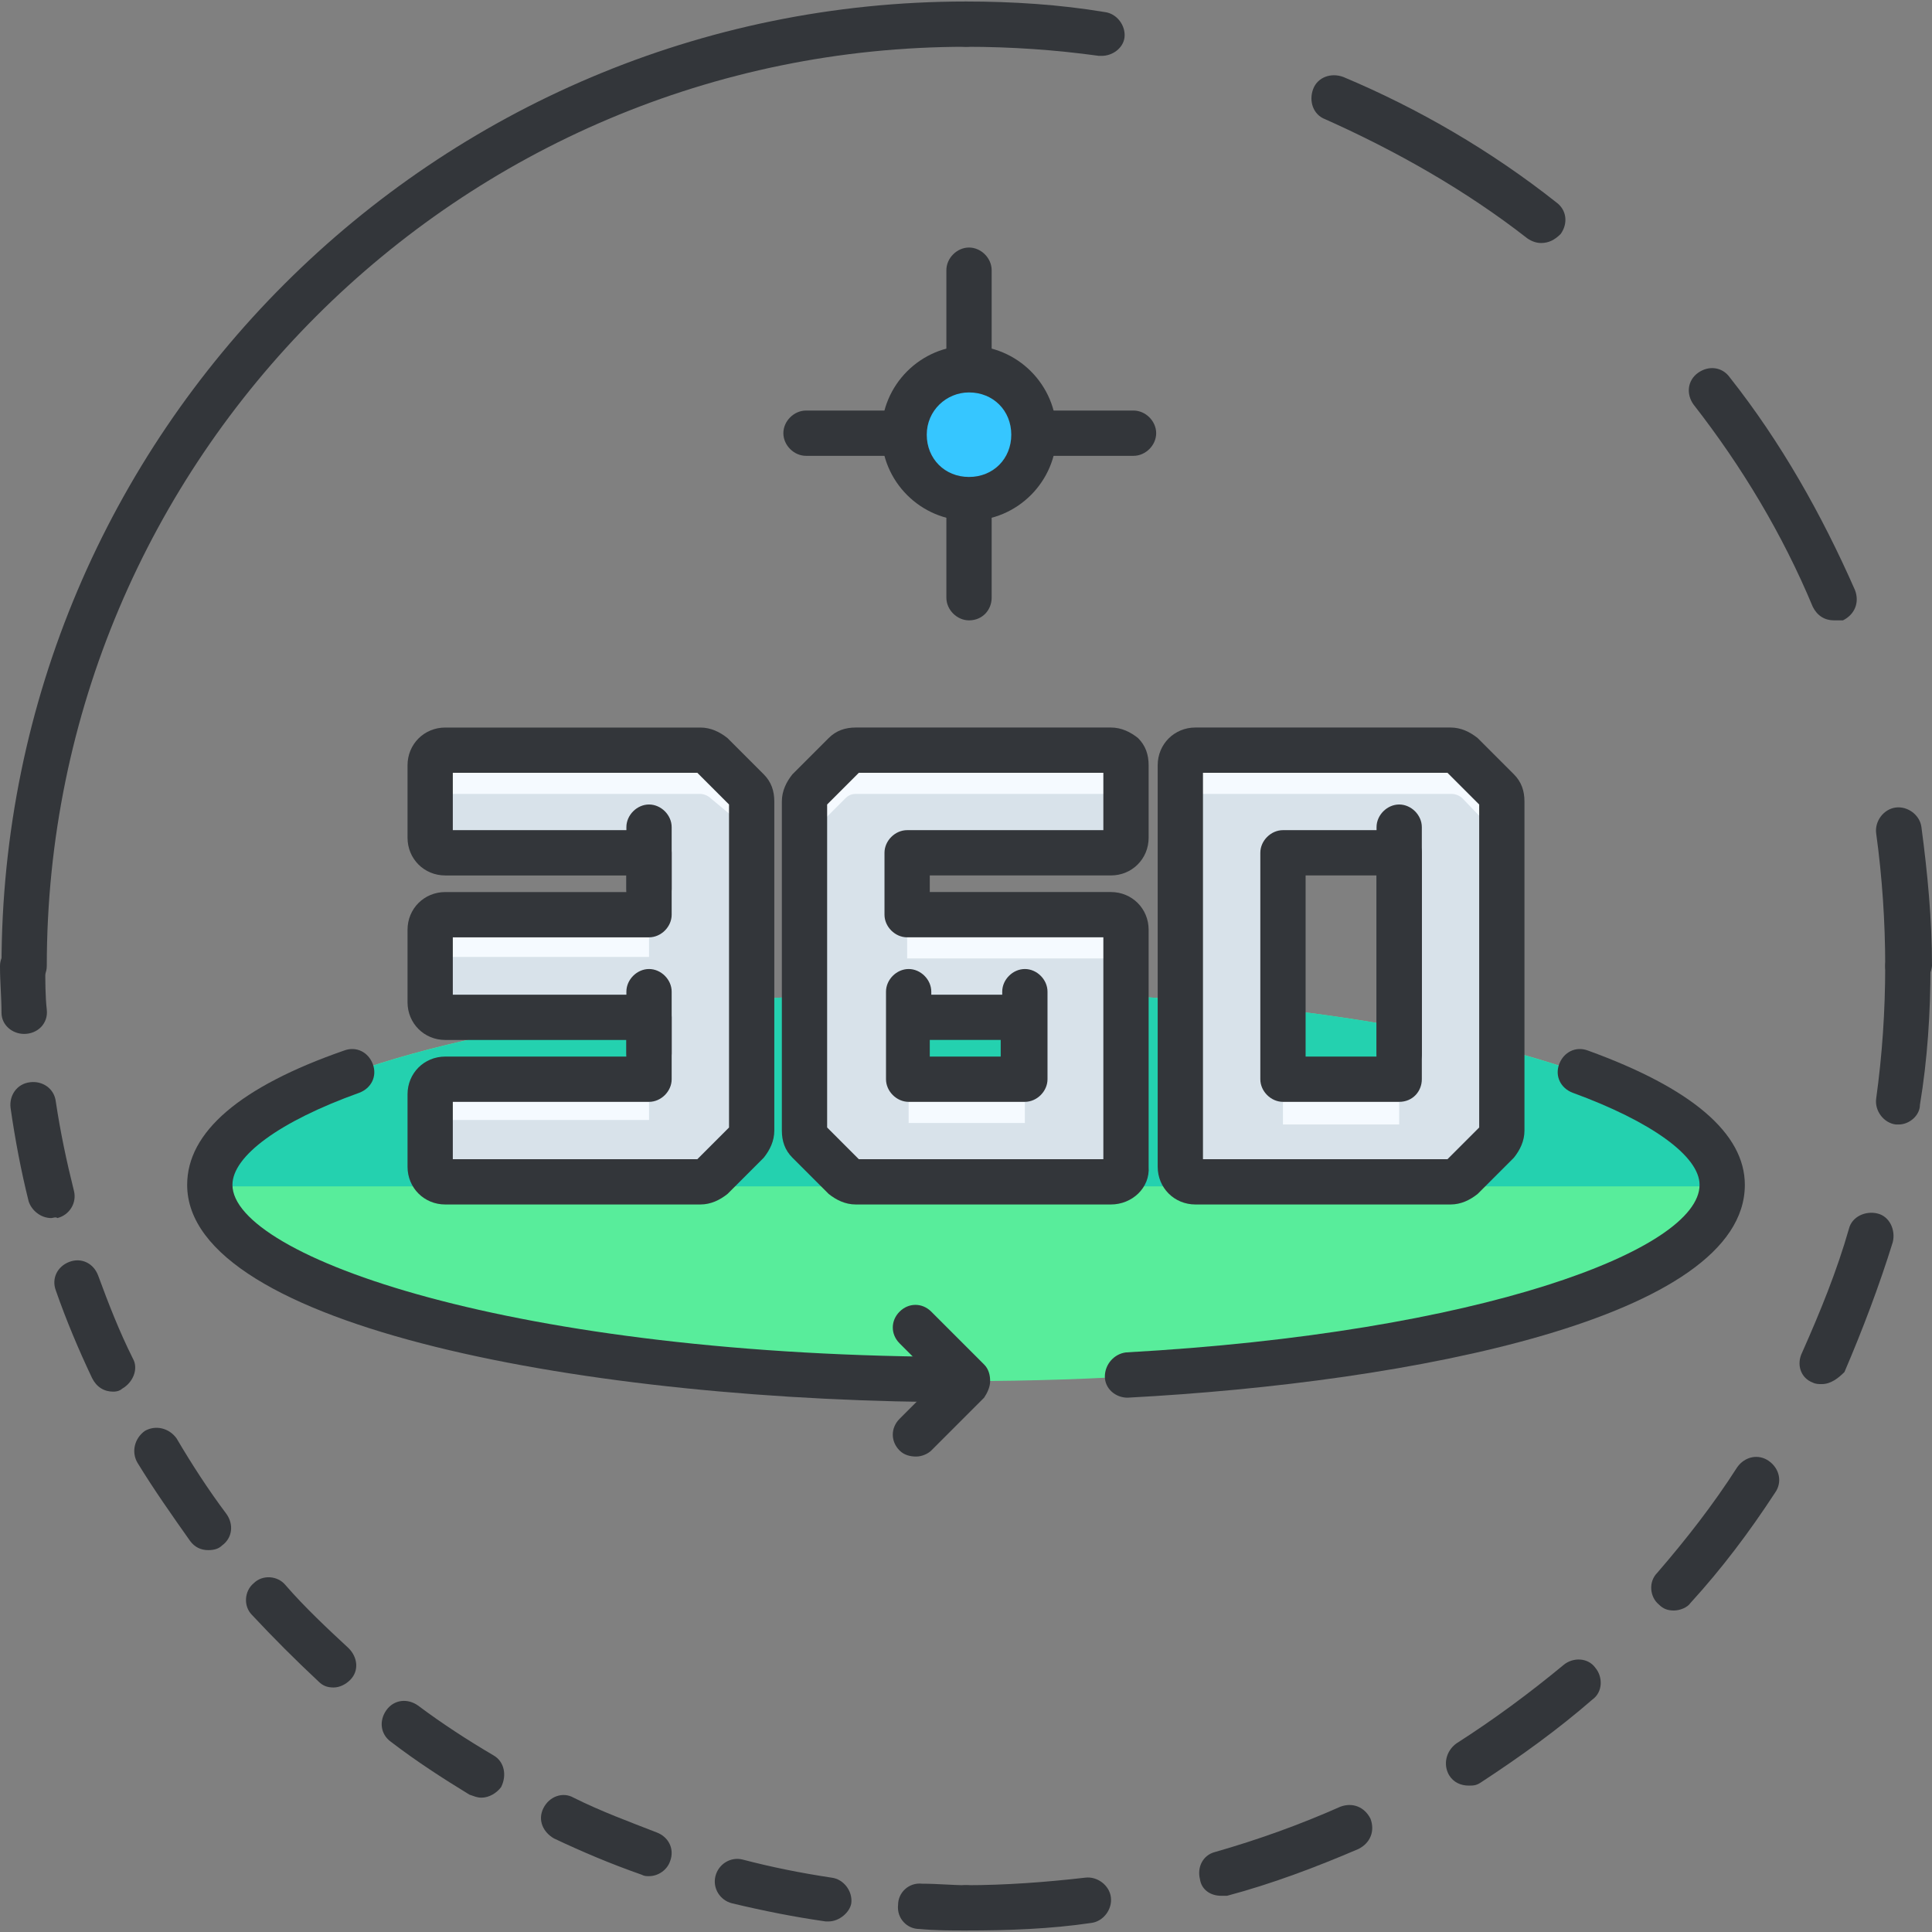<svg version="1.1" id="Capa_1" xmlns="http://www.w3.org/2000/svg" xmlns:xlink="http://www.w3.org/1999/xlink" x="0px" y="0px" viewBox="0 0 485.452 485.452" style="enable-background:new 0 0 485.452 485.452;" xml:space="preserve">
<rect x="0" y="0" width="485.452" height="485.452" fill="#808080" stroke="none"/>
<ellipse style="fill:#58ED9B;" cx="242.726" cy="298.098" rx="190.009" ry="48.924"></ellipse>
<path style="fill:#24D1AF;" d="M52.717,298.098c0-26.927,84.954-48.924,190.009-48.924s190.009,21.997,190.009,48.924"></path>
<g>
	<path style="fill:#F5FAFF;" d="M178.631,189.63c-0.759-0.759-1.896-1.138-2.655-1.138h-64.095c-2.276,0-3.793,1.896-3.793,3.793
		v18.204c0,2.276,1.896,3.793,3.793,3.793h51.2v15.55h-51.2c-2.276,0-3.793,1.896-3.793,3.793v18.204
		c0,2.276,1.896,3.793,3.793,3.793h51.2v15.55h-51.2c-2.276,0-3.793,1.896-3.793,3.793v18.204c0,2.276,1.896,3.793,3.793,3.793
		h64.095c1.138,0,1.896-0.379,2.655-1.138l9.102-9.102c0.758-0.759,1.138-1.896,1.138-2.655v-32.237v-18.204v-32.237
		c0-1.138-0.379-1.896-1.138-2.655L178.631,189.63z"></path>
	<path style="fill:#F5FAFF;" d="M279.135,188.492H215.04c-1.138,0-1.896,0.379-2.655,1.138l-9.102,9.102
		c-0.758,0.759-1.138,1.896-1.138,2.655v32.237v18.204v32.237c0,1.138,0.379,1.896,1.138,2.655l9.102,9.102
		c0.759,0.759,1.896,1.138,2.655,1.138h64.095c2.276,0,3.793-1.896,3.793-3.793v-3.413v-14.791v-23.135v-15.55v-2.276
		c0-2.276-1.896-3.793-3.793-3.793h-51.2v-15.929h51.2c2.276,0,3.793-1.896,3.793-3.793v-18.204
		C283.307,190.388,281.41,188.492,279.135,188.492z M257.517,271.17h-29.203v-15.55h29.203V271.17z"></path>
	<path style="fill:#F5FAFF;" d="M376.225,198.732l-9.102-9.102c-0.758-0.759-1.896-1.138-2.655-1.138h-45.89h-18.204
		c-2.276,0-3.793,1.896-3.793,3.793v18.204v64.474v18.204c0,2.276,1.896,3.793,3.793,3.793h18.204h45.89
		c1.138,0,1.896-0.379,2.655-1.138l9.102-9.102c0.759-0.759,1.138-1.896,1.138-2.655v-82.678
		C377.363,200.249,376.984,199.49,376.225,198.732z M351.573,214.281v56.889H322.37v-56.889H351.573z"></path>
</g>
<g>
	<path style="fill:#D8E2EA;" d="M178.631,200.628c-0.759-0.759-1.896-1.138-2.655-1.138h-64.095c-2.276,0-3.793,1.896-3.793,3.793
		v6.827c0,2.276,1.896,3.793,3.793,3.793h51.2v11.378v4.172v10.999h-51.2c-2.276,0-3.793,1.896-3.793,3.793v6.827
		c0,2.276,1.896,3.793,3.793,3.793h51.2v10.999v4.172v11.378h-51.2c-2.276,0-3.793,1.896-3.793,3.793v6.827
		c0,2.276,1.896,3.793,3.793,3.793h64.095c1.138,0,1.896-0.379,2.655-1.138l9.102-9.102c0.758-0.759,1.138-1.896,1.138-2.655
		v-21.239v-11.378v-6.827v-11.378v-21.239c0-1.138-0.379-1.896-1.138-2.655L178.631,200.628z"></path>
	<path style="fill:#D8E2EA;" d="M279.135,199.49H215.04c-1.138,0-1.896,0.379-2.655,1.138l-9.102,9.102
		c-0.758,0.759-1.138,1.896-1.138,2.655v21.239v11.378v6.827v11.378v21.239c0,1.138,0.379,1.896,1.138,2.655l9.102,9.102
		c0.759,0.759,1.896,1.138,2.655,1.138h64.095c2.276,0,3.793-1.896,3.793-3.793v-3.413v-3.793v-11.378v-12.136v-11.378v-4.551
		v-2.276c0-2.276-1.896-3.793-3.793-3.793h-51.2v-11.378v-3.792v-11.378h51.2c2.276,0,3.793-1.896,3.793-3.793v-6.827
		C283.307,201.387,281.41,199.49,279.135,199.49z M257.517,255.621v10.998v4.172v11.378h-29.203v-11.378v-4.172v-10.998H257.517z"></path>
	<path style="fill:#D8E2EA;" d="M367.502,200.628c-0.759-0.759-1.896-1.138-2.655-1.138h-45.89h-18.204
		c-2.276,0-3.793,1.896-3.793,3.793v6.827v11.378v53.476v11.378v6.827c0,2.276,1.896,3.793,3.793,3.793h18.204h45.89
		c1.138,0,1.896-0.379,2.655-1.138l9.102-9.102c0.758-0.759,1.138-1.896,1.138-2.655v-71.301c0-1.138-0.379-1.896-1.138-2.655
		L367.502,200.628z M351.573,225.659v45.511v11.378H322.37V271.17v-45.511v-11.378h29.203V225.659z"></path>
</g>
<g>
	<path style="fill:#33363A;" d="M175.976,302.649h-64.095c-5.31,0-9.481-4.172-9.481-9.481v-18.204c0-5.31,4.172-9.481,9.481-9.481
		h45.511v-4.172h-45.511c-5.31,0-9.481-4.172-9.481-9.481v-18.204c0-5.31,4.172-9.481,9.481-9.481h45.511v-4.172h-45.511
		c-5.31,0-9.481-4.172-9.481-9.481v-18.204c0-5.31,4.172-9.481,9.481-9.481h64.095c2.655,0,4.93,1.138,6.827,2.655l0,0l9.102,9.102
		c1.896,1.896,2.655,4.172,2.655,6.827v82.678c0,2.655-1.138,4.93-2.655,6.827l-9.102,9.102
		C180.907,301.511,178.631,302.649,175.976,302.649z M113.778,291.271h61.44l7.964-7.964v-81.161l-7.964-7.964h-61.44v14.412h49.304
		c3.034,0,5.689,2.655,5.689,5.689v15.55c0,3.034-2.655,5.689-5.689,5.689h-49.304v14.412h49.304c3.034,0,5.689,2.655,5.689,5.689
		v15.55c0,3.034-2.655,5.689-5.689,5.689h-49.304V291.271z"></path>
	<path style="fill:#33363A;" d="M163.081,270.412c-3.034,0-5.689-2.655-5.689-5.689v-15.55c0-3.034,2.655-5.689,5.689-5.689
		s5.689,2.655,5.689,5.689v15.55C168.77,267.757,166.116,270.412,163.081,270.412z"></path>
	<path style="fill:#33363A;" d="M163.081,229.073c-3.034,0-5.689-2.655-5.689-5.689v-15.55c0-3.034,2.655-5.689,5.689-5.689
		s5.689,2.655,5.689,5.689v15.55C168.77,226.418,166.116,229.073,163.081,229.073z"></path>
	<path style="fill:#33363A;" d="M279.135,302.649H215.04c-2.655,0-4.93-1.138-6.827-2.655l-9.102-9.102
		c-1.896-1.896-2.655-4.172-2.655-6.827v-82.678c0-2.655,1.138-4.93,2.655-6.827l9.102-9.102c1.896-1.896,4.172-2.655,6.827-2.655
		h64.095c2.655,0,4.93,1.138,6.827,2.655c1.896,1.896,2.655,4.172,2.655,6.827v18.204c0,5.31-4.172,9.481-9.481,9.481h-45.511v4.172
		h45.511c5.31,0,9.481,4.172,9.481,9.481v59.544C288.996,298.477,284.444,302.649,279.135,302.649z M215.798,291.271h61.44V235.52
		h-49.304c-3.034,0-5.689-2.655-5.689-5.689v-15.55c0-3.034,2.655-5.689,5.689-5.689h49.304v-14.412h-61.44l-7.964,7.964v81.161
		L215.798,291.271z M257.517,276.859h-29.203c-3.034,0-5.689-2.655-5.689-5.689v-15.55c0,0,0,0,0-0.379v-6.068
		c0-3.034,2.655-5.689,5.689-5.689s5.689,2.655,5.689,5.689v0.759h17.825v-0.759c0-3.034,2.655-5.689,5.689-5.689
		c3.034,0,5.689,2.655,5.689,5.689v21.997C263.206,274.204,260.551,276.859,257.517,276.859z M233.624,265.481h17.825v-4.172
		h-17.825v3.413c0,0,0,0,0,0.379V265.481z"></path>
	<path style="fill:#33363A;" d="M364.468,302.649h-64.095c-5.31,0-9.481-4.172-9.481-9.481V192.284c0-5.31,4.172-9.481,9.481-9.481
		h64.095c2.655,0,4.93,1.138,6.827,2.655l9.102,9.102l0,0c1.896,1.896,2.655,4.172,2.655,6.827v82.678
		c0,2.655-1.138,4.93-2.655,6.827l-9.102,9.102C369.398,301.511,367.123,302.649,364.468,302.649z M302.27,291.271h61.44
		l7.964-7.964v-81.161l-7.964-7.964h-61.44V291.271z M351.573,276.859H322.37c-3.034,0-5.689-2.655-5.689-5.689v-56.889
		c0-3.034,2.655-5.689,5.689-5.689h29.203c3.034,0,5.689,2.655,5.689,5.689v56.889C357.262,274.204,354.987,276.859,351.573,276.859
		z M328.059,265.481h17.825V219.97h-17.825V265.481z"></path>
	<path style="fill:#33363A;" d="M351.573,270.412c-3.034,0-5.689-2.655-5.689-5.689v-56.889c0-3.034,2.655-5.689,5.689-5.689
		s5.689,2.655,5.689,5.689v56.889C357.262,267.757,354.987,270.412,351.573,270.412z"></path>
	<path style="fill:#33363A;" d="M6.068,248.415c-3.034,0-5.689-2.655-5.689-5.689c0-133.878,108.847-242.347,242.347-242.347
		c3.034,0,5.689,2.655,5.689,5.689s-2.655,5.689-5.689,5.689c-127.431,0-230.969,103.538-230.969,230.969
		C11.757,245.76,9.102,248.415,6.068,248.415z"></path>
	<path style="fill:#33363A;" d="M242.726,485.073c-3.034,0-5.689-2.655-5.689-5.689s2.655-5.689,5.689-5.689
		c9.861,0,20.101-0.759,29.961-1.896c3.034-0.379,6.068,1.896,6.447,4.93c0.379,3.034-1.896,6.068-4.93,6.447
		C263.964,484.693,253.345,485.073,242.726,485.073z M306.821,476.35c-2.655,0-4.93-1.517-5.31-4.172
		c-0.759-3.034,0.759-6.068,3.793-6.827c10.619-3.034,21.239-6.827,31.479-11.378c3.034-1.138,6.068,0,7.585,3.034
		c1.138,3.034,0,6.068-3.034,7.585c-10.619,4.551-21.618,8.723-32.996,11.757C307.958,476.35,307.2,476.35,306.821,476.35z
		 M369.019,448.664c-1.896,0-3.793-0.759-4.93-2.655c-1.517-2.655-0.758-6.068,1.896-7.964c9.482-6.068,18.204-12.516,26.927-19.722
		c2.276-1.896,6.068-1.896,7.964,0.759c1.896,2.276,1.896,6.068-0.759,7.964c-8.723,7.585-18.204,14.412-28.065,20.859
		C370.916,448.664,370.157,448.664,369.019,448.664z M420.599,404.67c-1.517,0-2.655-0.379-3.793-1.517
		c-2.276-1.896-2.655-5.689-0.379-7.964c7.206-8.344,14.033-17.067,20.101-26.548c1.896-2.655,5.31-3.413,7.964-1.517
		c2.655,1.896,3.413,5.31,1.517,7.964c-6.447,9.861-13.274,18.963-21.239,27.686C424.012,403.911,422.116,404.67,420.599,404.67z
		 M457.766,347.781c-0.759,0-1.517,0-2.276-0.379c-3.034-1.138-4.172-4.551-2.655-7.585c4.551-10.24,8.723-20.48,11.757-31.099
		c0.759-3.034,4.172-4.551,7.206-3.793c3.034,0.759,4.551,4.172,3.793,7.206c-3.413,10.999-7.585,21.997-12.136,32.616
		C461.938,346.264,460.041,347.781,457.766,347.781z M477.108,282.548c-0.379,0-0.379,0-0.759,0c-3.034-0.379-5.31-3.413-4.93-6.447
		c1.517-10.998,2.276-21.997,2.276-33.375c0-3.034,2.655-5.689,5.689-5.689s5.689,2.655,5.689,5.689
		c0,11.757-0.759,23.514-2.655,34.892C482.418,280.273,479.763,282.548,477.108,282.548z"></path>
	<path style="fill:#33363A;" d="M242.726,485.073c-3.793,0-7.585,0-11.757-0.379c-3.034,0-5.689-2.655-5.31-6.068
		c0-3.034,2.655-5.689,6.068-5.31c3.793,0,7.585,0.379,10.998,0.379c3.034,0,5.689,2.655,5.689,5.689
		S245.76,485.073,242.726,485.073z"></path>
	<path style="fill:#33363A;" d="M208.213,482.797c-0.379,0-0.379,0-0.758,0c-7.964-1.138-15.55-2.655-23.514-4.551
		c-3.034-0.759-4.93-3.793-4.172-6.827c0.759-3.034,3.793-4.93,6.827-4.172c7.206,1.896,14.791,3.413,22.376,4.551
		c3.034,0.379,5.31,3.413,4.93,6.447C213.523,480.522,210.868,482.797,208.213,482.797z M163.081,471.419
		c-0.759,0-1.138,0-1.896-0.379c-7.585-2.655-14.791-5.689-21.997-9.102c-2.655-1.517-4.172-4.551-2.655-7.585
		c1.517-3.034,4.93-4.172,7.585-2.655c6.827,3.413,14.033,6.068,20.859,8.723c3.034,1.138,4.551,4.172,3.413,7.206
		C167.633,469.902,165.357,471.419,163.081,471.419z M120.984,451.698c-1.138,0-1.896-0.379-3.034-0.759
		c-6.827-4.172-13.274-8.344-19.721-13.274c-2.655-1.896-3.034-5.31-1.138-7.964c1.896-2.655,5.31-3.034,7.964-1.138
		c6.068,4.551,12.516,8.723,18.963,12.516c2.655,1.517,3.413,4.93,1.896,7.964C124.776,450.56,122.88,451.698,120.984,451.698z
		 M83.816,424.012c-1.517,0-2.655-0.379-3.793-1.517c-5.689-5.31-11.378-10.999-16.687-16.687c-2.276-2.276-1.896-6.068,0.379-7.964
		c2.276-2.276,6.068-1.896,7.964,0.379c4.93,5.689,10.619,10.998,15.929,15.929c2.276,2.276,2.655,5.689,0.379,7.964
		C86.85,423.253,85.333,424.012,83.816,424.012z M52.338,389.499c-1.896,0-3.413-0.759-4.551-2.276
		c-4.551-6.447-9.102-12.895-13.274-19.722c-1.517-2.655-0.759-6.068,1.896-7.964c2.655-1.517,6.068-0.759,7.964,1.896
		c3.793,6.447,7.964,12.895,12.516,18.963c1.896,2.655,1.517,6.068-1.138,7.964C54.993,389.12,53.855,389.499,52.338,389.499z
		 M28.444,349.677c-2.276,0-4.172-1.138-5.31-3.413c-3.413-7.206-6.447-14.412-9.102-21.997c-1.138-3.034,0.379-6.068,3.413-7.206
		c3.034-1.138,6.068,0.379,7.206,3.413c2.655,7.206,5.31,14.033,8.723,20.859c1.517,2.655,0,6.068-2.655,7.585
		C30.341,349.298,29.582,349.677,28.444,349.677z M12.895,306.062c-2.655,0-4.93-1.896-5.689-4.172
		c-1.896-7.585-3.413-15.55-4.551-23.514c-0.379-3.034,1.517-6.068,4.93-6.447c3.034-0.379,6.068,1.517,6.447,4.93
		c1.138,7.585,2.655,14.791,4.551,22.376c0.759,3.034-1.138,6.068-4.172,6.827C14.033,305.683,13.274,306.062,12.895,306.062z"></path>
	<path style="fill:#33363A;" d="M6.068,259.793c-3.034,0-5.689-2.276-5.689-5.31c0-3.793-0.379-7.585-0.379-11.757
		c0-3.034,2.655-5.689,5.689-5.689s5.689,2.655,5.689,5.689c0,3.793,0,7.585,0.379,10.998
		C12.136,257.138,9.481,259.793,6.068,259.793C6.447,259.793,6.447,259.793,6.068,259.793z"></path>
	<path style="fill:#33363A;" d="M276.859,14.033c-0.379,0-0.379,0-0.759,0c-10.998-1.517-21.997-2.276-33.375-2.276
		c-3.034,0-5.689-2.655-5.689-5.689s2.655-5.689,5.689-5.689c11.757,0,23.514,0.759,34.892,2.655c3.034,0.379,5.31,3.413,4.93,6.447
		C282.169,12.136,279.514,14.033,276.859,14.033z"></path>
	<path style="fill:#33363A;" d="M460.8,155.876c-2.276,0-4.172-1.138-5.31-3.413c-7.585-18.204-17.825-35.271-29.961-50.821
		c-1.896-2.655-1.517-6.068,1.138-7.964c2.655-1.896,6.068-1.517,7.964,1.138c12.895,16.308,23.135,34.513,31.479,53.476
		c1.138,3.034,0,6.068-3.034,7.585C462.317,155.876,461.559,155.876,460.8,155.876z M387.224,61.061
		c-1.138,0-2.276-0.379-3.413-1.138c-15.55-12.136-32.996-21.997-50.821-29.961c-3.034-1.138-4.172-4.551-3.034-7.585
		s4.551-4.172,7.585-3.034c18.963,7.964,37.167,18.584,53.476,31.478c2.655,1.896,3.034,5.31,1.138,7.964
		C390.637,60.302,389.12,61.061,387.224,61.061z"></path>
	<path style="fill:#33363A;" d="M479.384,248.415c-3.034,0-5.689-2.655-5.689-5.689c0-10.998-0.759-22.376-2.276-33.375
		c-0.379-3.034,1.896-6.068,4.93-6.447s6.068,1.896,6.447,4.93c1.517,11.378,2.655,23.135,2.655,34.892
		C485.073,245.76,482.797,248.415,479.384,248.415z"></path>
	<path style="fill:#33363A;" d="M283.307,351.194c-3.034,0-5.689-2.276-5.689-5.31s2.276-5.689,5.31-6.068
		c89.126-4.93,144.119-25.79,144.119-42.098c0-7.206-12.136-15.929-31.858-23.135c-3.034-1.138-4.551-4.172-3.413-7.206
		s4.172-4.551,7.206-3.413c26.169,9.481,39.443,20.859,39.443,33.754C438.424,331.093,354.987,347.401,283.307,351.194
		L283.307,351.194z"></path>
	<path style="fill:#33363A;" d="M242.726,352.332c-94.815,0-195.698-18.963-195.698-54.613c0-13.274,13.274-24.652,39.443-33.754
		c3.034-1.138,6.068,0.379,7.206,3.413c1.138,3.034-0.379,6.068-3.413,7.206c-20.101,7.206-31.858,15.929-31.858,23.135
		c0,17.825,70.163,43.236,184.32,43.236c3.034,0,5.689,2.655,5.689,5.689S245.76,352.332,242.726,352.332z"></path>
	<path style="fill:#33363A;" d="M230.21,365.985c-1.517,0-3.034-0.379-4.172-1.517c-2.276-2.276-2.276-5.689,0-7.964l9.481-9.481
		l-9.481-9.481c-2.276-2.276-2.276-5.689,0-7.964c2.276-2.276,5.689-2.276,7.964,0l13.274,13.274
		c1.138,1.138,1.517,2.655,1.517,4.172c0,1.517-0.759,3.034-1.517,4.172l-13.274,13.274
		C233.244,365.227,231.727,365.985,230.21,365.985z"></path>
</g>
<circle style="fill:#36C6FF;" cx="243.484" cy="108.847" r="16.308"></circle>
<g>
	<path style="fill:#33363A;" d="M243.484,130.844c-12.136,0-21.997-9.861-21.997-21.997s9.861-21.997,21.997-21.997
		c12.136,0,21.997,9.861,21.997,21.997S255.621,130.844,243.484,130.844z M243.484,98.607c-5.689,0-10.619,4.551-10.619,10.619
		s4.551,10.619,10.619,10.619c6.068,0,10.619-4.551,10.619-10.619S249.553,98.607,243.484,98.607z"></path>
	<path style="fill:#33363A;" d="M243.484,94.436c-3.034,0-5.689-2.655-5.689-5.689V67.887c0-3.034,2.655-5.689,5.689-5.689
		c3.034,0,5.689,2.655,5.689,5.689v20.859C249.173,91.781,246.898,94.436,243.484,94.436z"></path>
	<path style="fill:#33363A;" d="M243.484,155.876c-3.034,0-5.689-2.655-5.689-5.689v-20.859c0-3.034,2.655-5.689,5.689-5.689
		c3.034,0,5.689,2.655,5.689,5.689v20.859C249.173,153.221,246.898,155.876,243.484,155.876z"></path>
	<path style="fill:#33363A;" d="M284.824,114.536h-20.859c-3.034,0-5.689-2.655-5.689-5.689s2.655-5.689,5.689-5.689h20.859
		c3.034,0,5.689,2.655,5.689,5.689S287.858,114.536,284.824,114.536z"></path>
	<path style="fill:#33363A;" d="M223.384,114.536h-20.859c-3.034,0-5.689-2.655-5.689-5.689s2.655-5.689,5.689-5.689h20.859
		c3.034,0,5.689,2.655,5.689,5.689S226.418,114.536,223.384,114.536z"></path>
</g>
<g>
</g>
<g>
</g>
<g>
</g>
<g>
</g>
<g>
</g>
<g>
</g>
<g>
</g>
<g>
</g>
<g>
</g>
<g>
</g>
<g>
</g>
<g>
</g>
<g>
</g>
<g>
</g>
<g>
</g>
</svg>
